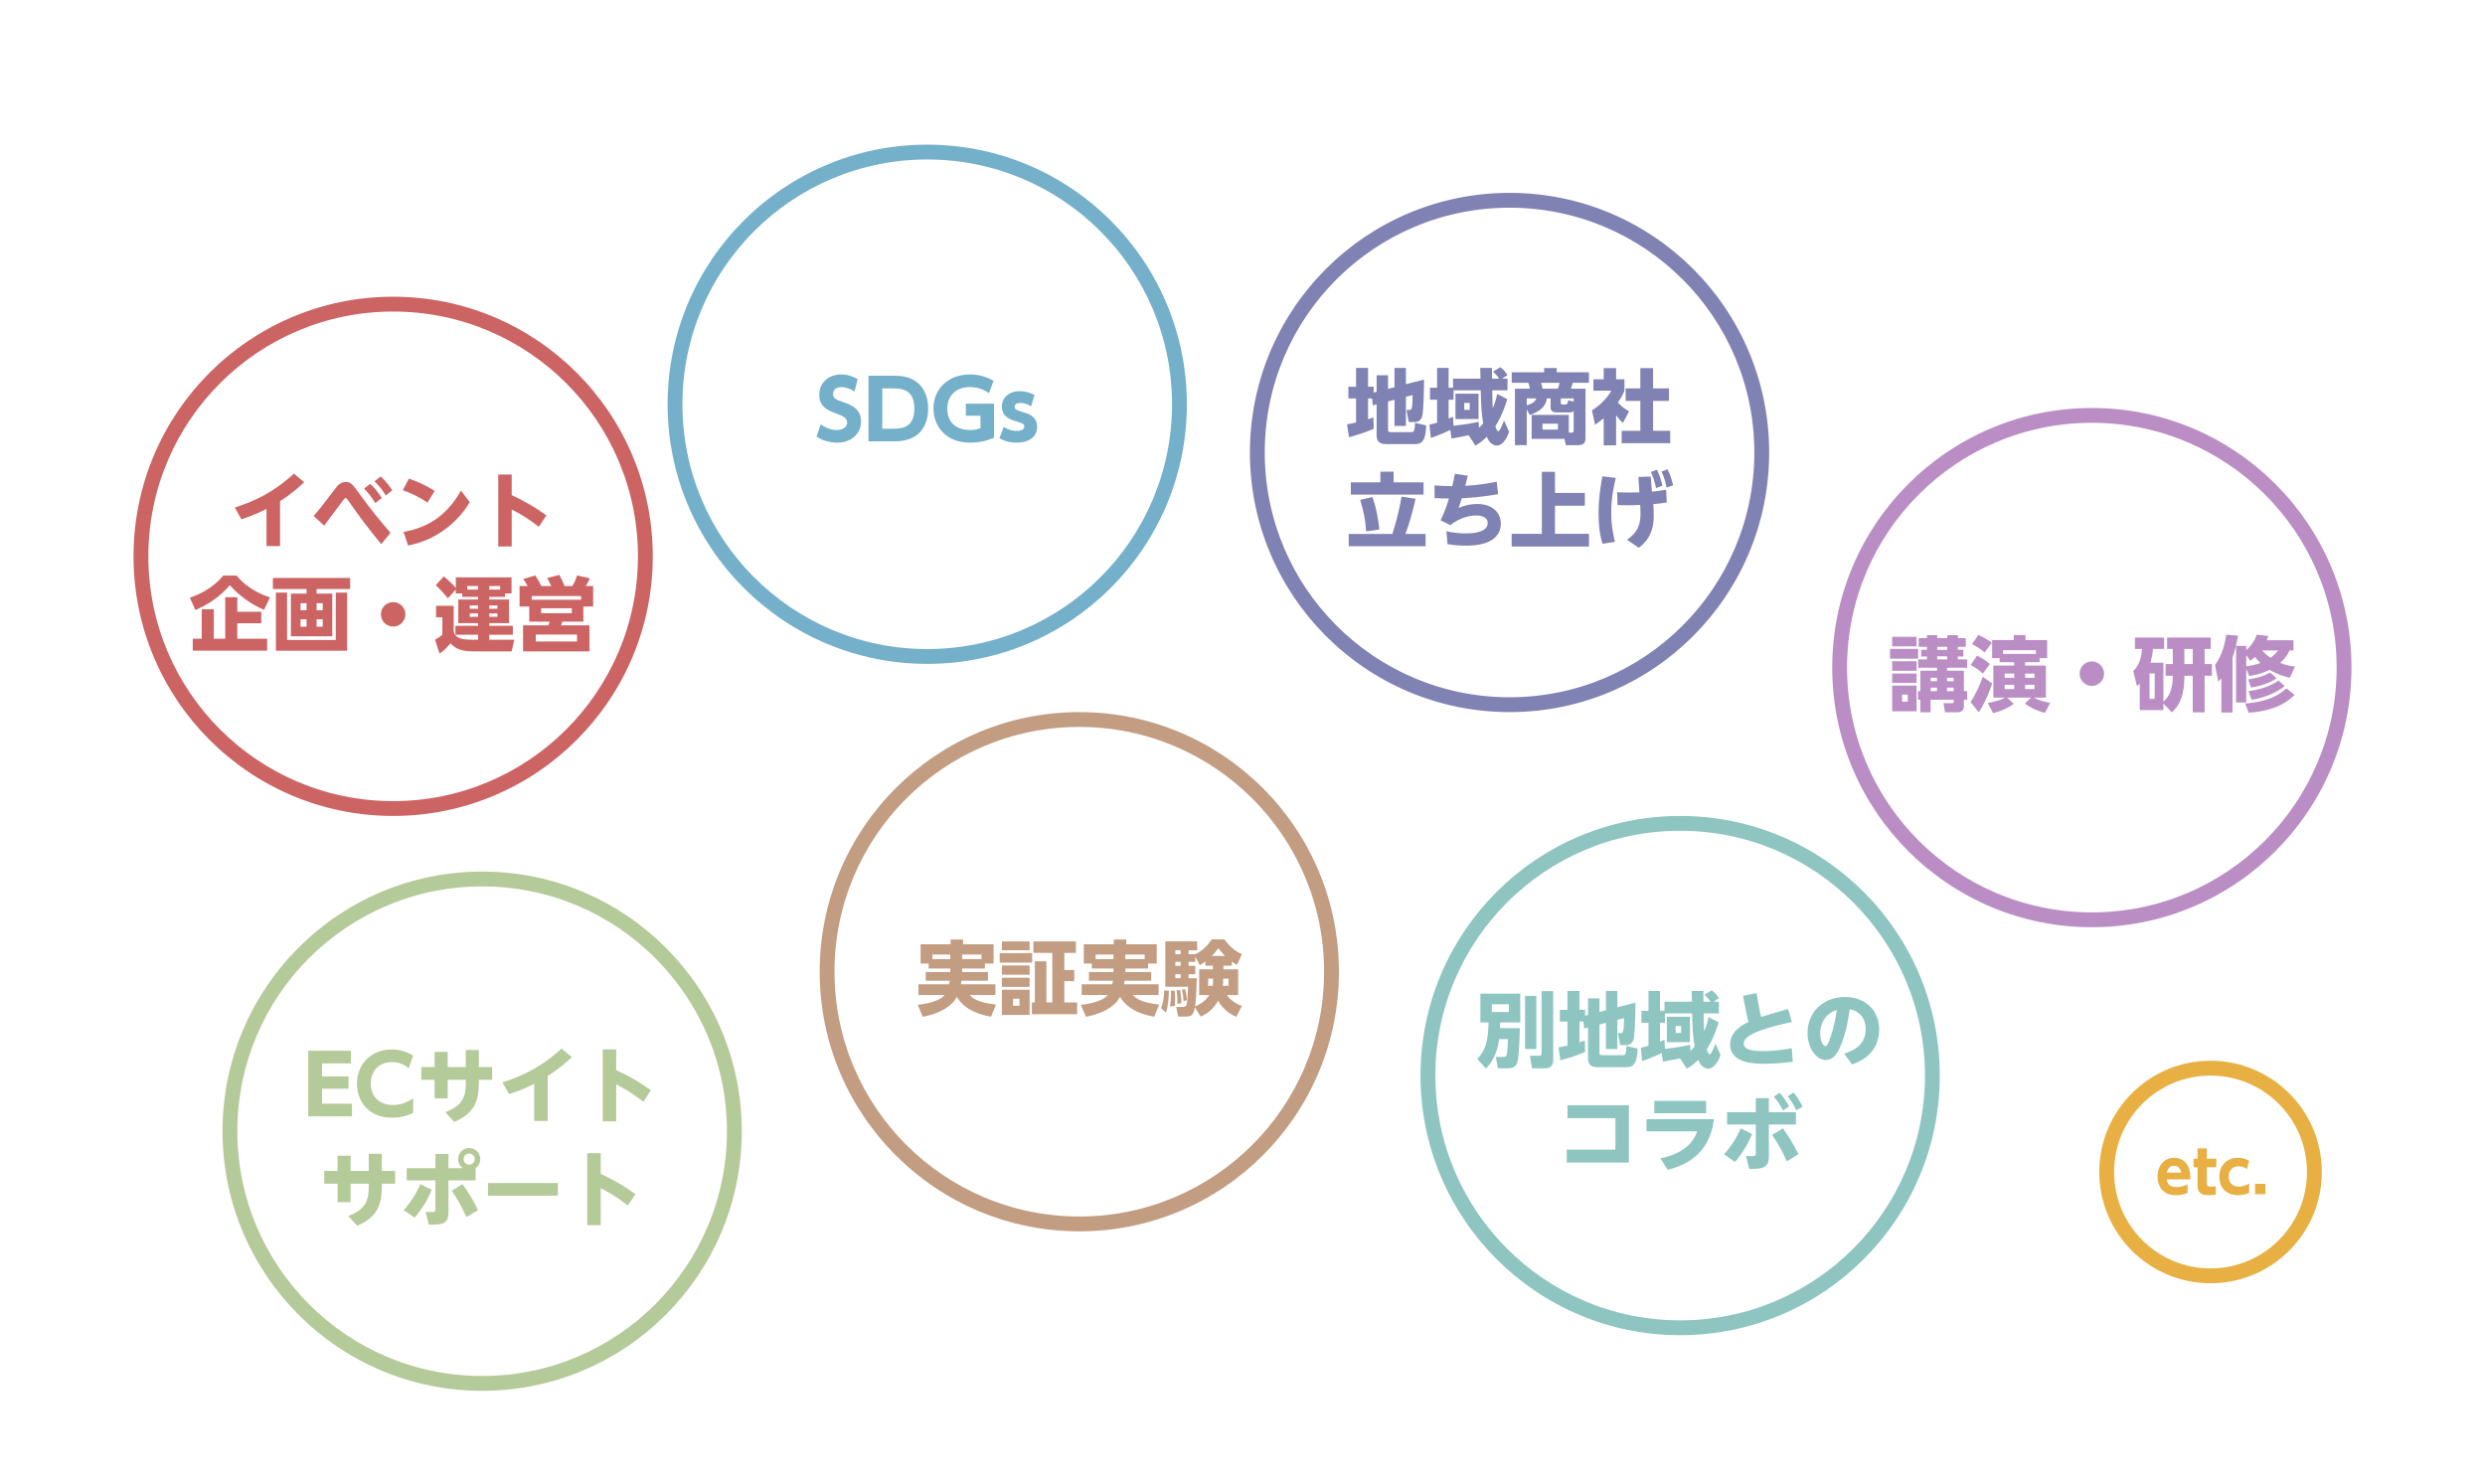<svg width="670" height="400" viewBox="0 0 670 400" fill="none" xmlns="http://www.w3.org/2000/svg">
<rect width="670" height="400" fill="white"/>
<path fill-rule="evenodd" clip-rule="evenodd" d="M106 216C142.451 216 172 186.451 172 150C172 113.549 142.451 84 106 84C69.549 84 40 113.549 40 150C40 186.451 69.549 216 106 216ZM106 220C144.66 220 176 188.66 176 150C176 111.34 144.66 80 106 80C67.34 80 36 111.34 36 150C36 188.66 67.34 220 106 220Z" fill="#CD6464"/>
<path d="M75.508 135.132C78.588 133.152 80.502 131.436 82.02 130.028L79.248 127.696C73.506 132.998 68.204 135.264 63.298 136.848L65.08 140.016C66.532 139.532 68.842 138.762 71.856 137.244V147.232H75.508V135.132ZM105.274 143.646C102.612 140.544 100.5 138.08 96.914 133.13C95.022 130.534 94.604 129.962 93.196 129.962C91.766 129.962 90.996 130.952 90.468 131.656C86.596 136.738 86.156 137.288 84.572 139.114L87.41 141.732C88.488 140.324 90.82 137.178 92.492 134.89C92.822 134.45 92.932 134.296 93.174 134.296C93.438 134.296 93.46 134.362 94.296 135.528C96.606 138.828 99.224 142.458 102.81 146.726L105.274 143.646ZM98.146 131.744C99.378 132.976 100.148 133.966 101.182 135.66L102.942 134.274C101.93 132.734 101.028 131.524 99.818 130.446L98.146 131.744ZM100.962 129.764C102.216 130.974 102.986 131.942 104.02 133.592L105.78 132.184C105.406 131.634 104.152 129.786 102.634 128.466L100.962 129.764ZM117.198 132.36C114.8 130.864 112.776 129.896 110.246 129.06L108.596 132.162C111.17 133.086 113.106 134.054 115.262 135.506L117.198 132.36ZM124.304 132.272C119.926 139.95 114.36 142.392 108.794 143.426L110.026 147.078C113.568 146.396 116.56 145.12 119.508 143.074C123.622 140.214 125.8 136.826 126.658 135.418L124.304 132.272ZM147.316 138.96C144.258 136.716 141.42 135.11 137.966 133.504V127.938H134.336V147.342H137.966V137.376C140.034 138.432 141.992 139.488 145.292 142.04L147.316 138.96ZM72.802 161.064C70.822 160.404 66.862 158.908 63.804 155.19H60.174C57.182 158.886 53.2 160.448 51.198 161.152L52.672 164.474C55.84 163.154 59.294 160.976 61.956 157.764C64.442 160.58 67.61 162.912 71.196 164.43L72.802 161.064ZM63.98 164.936V161.02H60.724V172.218H57.644V164.276H54.388V172.218H51.968V175.43H72.032V172.218H63.98V168.06H70.448V164.936H63.98ZM94.406 155.828H73.572V158.82H82.658V160.052H78.434V171.558H89.588V160.052H85.364V158.82H94.406V155.828ZM82.658 164.54H81.03V162.648H82.658V164.54ZM87.014 164.54H85.364V162.648H87.014V164.54ZM82.658 168.984H81.03V166.982H82.658V168.984ZM87.014 168.984H85.364V166.982H87.014V168.984ZM74.386 159.788V175.452H93.592V159.788H90.534V172.548H77.4V159.788H74.386ZM106 162.34C104.218 162.34 102.7 163.77 102.7 165.64C102.7 167.466 104.174 168.94 106 168.94C107.848 168.94 109.3 167.444 109.3 165.64C109.3 163.792 107.804 162.34 106 162.34ZM137.922 160.008V155.674H122.896V158.534C122.126 157.588 120.762 156.29 119.662 155.41L117.484 157.786C118.496 158.644 120.146 160.536 120.74 161.328L122.896 158.974V160.008H124.634V160.932H128.902V161.636H123.556V168.016H128.902V168.742H122.786V171.14H128.902V172.482H127.076C122.742 172.482 122.478 170.964 122.324 170.084V163.33H117.572V166.454H119.266V171.14C118.98 171.382 118.1 172.064 117.286 172.482L118.518 176.244C119.75 175.386 120.806 174.286 121.466 173.45C122.126 174.176 123.468 175.628 127.23 175.628H137.944L138.67 172.482H131.916V171.14H138.274V168.742H131.916V168.016H137.24V161.636H131.916V160.932H136.162V160.008H137.922ZM128.902 163.242V164.144H126.658V163.242H128.902ZM128.902 165.398V166.3H126.658V165.398H128.902ZM134.116 163.242V164.144H131.916V163.242H134.116ZM134.116 165.398V166.3H131.916V165.398H134.116ZM134.842 158.952H131.916V158.006H134.842V158.952ZM128.902 158.006V158.952H125.976V158.006H128.902ZM145.974 158.006C145.38 156.862 145.05 156.29 144.324 155.168L141.068 156.114C141.398 156.576 141.618 156.862 142.278 158.006H140.078V163.528H142.696V167.598H148.218C148.108 167.95 148.042 168.126 147.822 168.61H141.024V175.628H158.932V168.61H151.276C151.364 168.368 151.408 168.214 151.628 167.598H157.282V163.528H159.922V158.006H157.92C158.338 157.412 158.822 156.488 159.042 155.938L155.61 155.146C155.5 155.498 155.016 156.906 154.312 158.006H152.2C151.716 156.73 151.32 155.982 150.814 155.014L147.536 155.85C147.91 156.576 148.46 157.654 148.636 158.006H145.974ZM143.356 160.712H156.666V161.702H143.356V160.712ZM154.158 165.332H145.908V163.99H154.158V165.332ZM155.566 172.966H144.456V171.096H155.566V172.966Z" fill="#CD6464"/>
<path fill-rule="evenodd" clip-rule="evenodd" d="M250 175C286.451 175 316 145.451 316 109C316 72.549 286.451 43 250 43C213.549 43 184 72.549 184 109C184 145.451 213.549 175 250 175ZM250 179C288.66 179 320 147.66 320 109C320 70.34 288.66 39 250 39C211.34 39 180 70.34 180 109C180 147.66 211.34 179 250 179Z" fill="#75B0CA"/>
<path d="M231.243 102.214C230.011 101.532 228.625 100.96 226.777 100.96C223.257 100.96 220.881 103.358 220.881 106.416C220.881 109.496 222.971 110.64 225.479 111.498C227.569 112.224 228.405 112.818 228.405 113.962C228.405 115.26 227.063 115.942 225.545 115.942C224.203 115.942 222.729 115.458 221.255 114.402L220.155 117.724C221.871 118.802 223.675 119.352 225.677 119.352C229.659 119.352 232.145 116.844 232.145 113.698C232.145 110.354 229.923 109.254 226.843 108.242C225.391 107.758 224.599 107.384 224.599 106.218C224.599 105.184 225.457 104.37 226.887 104.37C227.965 104.37 229.153 104.766 230.385 105.558L231.243 102.214ZM234.164 119H241.292C247.76 119 250.246 114.908 250.246 110.156C250.246 105.492 247.782 101.312 241.402 101.312H234.164V119ZM237.882 104.722H240.39C242.854 104.722 246.528 104.744 246.528 110.156C246.528 115.59 242.876 115.59 240.28 115.59H237.882V104.722ZM267.895 102.676C265.849 101.532 263.825 100.96 261.493 100.96C255.861 100.96 251.681 104.656 251.681 110.134C251.681 114.864 254.937 119.352 261.559 119.352C264.023 119.352 266.157 118.824 268.005 118.032V108.836H260.415V112.092H264.353V115.436C263.781 115.656 263.011 115.942 261.559 115.942C256.587 115.942 255.399 112.554 255.399 110.2C255.399 107.164 257.291 104.37 261.515 104.37C264.331 104.37 266.091 105.624 266.641 106.02L267.895 102.676ZM278.921 106.46C277.645 105.844 276.369 105.47 274.961 105.47C271.947 105.47 270.121 107.274 270.121 109.606C270.121 111.916 271.661 112.884 273.399 113.412C275.731 114.138 276.171 114.27 276.171 115.04C276.171 115.59 275.665 116.184 274.191 116.184C272.673 116.184 271.551 115.678 270.627 115.084L269.461 118.142C271.111 119.132 272.805 119.352 274.059 119.352C277.051 119.352 279.625 118.076 279.625 115.084C279.625 112.664 277.975 111.806 276.435 111.322C273.971 110.53 273.575 110.42 273.575 109.694C273.575 108.99 274.169 108.638 275.093 108.638C276.523 108.638 277.623 109.342 277.997 109.562L278.921 106.46Z" fill="#75B0CA"/>
<path fill-rule="evenodd" clip-rule="evenodd" d="M130 371C166.451 371 196 341.451 196 305C196 268.549 166.451 239 130 239C93.549 239 64 268.549 64 305C64 341.451 93.549 371 130 371ZM130 375C168.66 375 200 343.66 200 305C200 266.34 168.66 235 130 235C91.34 235 60 266.34 60 305C60 343.66 91.34 375 130 375Z" fill="#B4CA99"/>
<path d="M86.826 290.22V286.722H94.614V283.312H83.108V301H94.9V297.59H86.826V293.542H93.954V290.22H86.826ZM111.381 296.138C110.523 296.71 108.697 297.942 105.947 297.942C101.855 297.942 99.963 295.236 99.963 292.156C99.963 288.988 101.987 286.37 105.705 286.37C108.279 286.37 109.665 287.602 110.171 288.042L111.381 284.654C109.687 283.554 107.707 282.96 105.683 282.96C100.425 282.96 96.245 286.546 96.245 292.178C96.245 296.93 99.325 301.352 105.705 301.352C107.729 301.352 109.555 300.956 111.381 300.076V296.138ZM125.588 287.712H120.704V283.62H117.184V287.712H113.598V291.144H117.184V296.16H120.704V291.144H125.588V292.112C125.588 295.61 124.752 298.118 120.066 299.856L122.464 302.496C128.492 300.054 129.108 295.786 129.108 292.024V291.144H132.694V287.712H129.108V283.092H125.588V287.712ZM147.676 290.132C150.756 288.152 152.67 286.436 154.188 285.028L151.416 282.696C145.674 287.998 140.372 290.264 135.466 291.848L137.248 295.016C138.7 294.532 141.01 293.762 144.024 292.244V302.232H147.676V290.132ZM175.484 293.96C172.426 291.716 169.588 290.11 166.134 288.504V282.938H162.504V302.342H166.134V292.376C168.202 293.432 170.16 294.488 173.46 297.04L175.484 293.96ZM99.42 315.712H94.536V311.62H91.016V315.712H87.43V319.144H91.016V324.16H94.536V319.144H99.42V320.112C99.42 323.61 98.584 326.118 93.898 327.856L96.296 330.496C102.324 328.054 102.94 323.786 102.94 320.024V319.144H106.526V315.712H102.94V311.092H99.42V315.712ZM128.218 314.964C129.032 314.37 129.494 313.534 129.494 312.522C129.494 310.872 128.152 309.53 126.502 309.53C124.852 309.53 123.51 310.872 123.51 312.522C123.51 312.94 123.598 314.084 124.764 314.964H120.914V311.136H117.394V314.964H109.65V318.264H117.394V325.964C117.394 326.778 117.086 326.8 116.338 326.8C115.898 326.8 115.106 326.756 114.776 326.756L115.612 330.21C118.692 330.232 120.914 330.232 120.914 326.976V318.264H128.218V314.964ZM126.502 311.026C127.316 311.026 127.998 311.686 127.998 312.522C127.998 313.336 127.338 314.018 126.502 314.018C125.666 314.018 125.006 313.358 125.006 312.522C125.006 311.664 125.688 311.026 126.502 311.026ZM128.878 326.272C127.624 323.676 126.59 321.938 124.698 319.254L121.794 321.058C123.444 323.478 124.368 325.128 125.776 328.164L128.878 326.272ZM111.784 328.318C113.984 325.744 115.348 323.346 116.404 320.794L113.302 319.276C112.246 321.806 110.882 323.962 108.836 326.272L111.784 328.318ZM131.584 318.968V322.378H150.416V318.968H131.584ZM171.316 321.96C168.258 319.716 165.42 318.11 161.966 316.504V310.938H158.336V330.342H161.966V320.376C164.034 321.432 165.992 322.488 169.292 325.04L171.316 321.96Z" fill="#B4CA99"/>
<path fill-rule="evenodd" clip-rule="evenodd" d="M564 246C600.451 246 630 216.451 630 180C630 143.549 600.451 114 564 114C527.549 114 498 143.549 498 180C498 216.451 527.549 246 564 246ZM564 250C602.66 250 634 218.66 634 180C634 141.34 602.66 110 564 110C525.34 110 494 141.34 494 180C494 218.66 525.34 250 564 250Z" fill="#BA8EC5"/>
<path d="M520.528 192.046V188.68H526.732V189.252C526.732 189.582 526.446 189.604 526.204 189.604H523.982L524.422 192.046H527.81C529.504 192.046 529.504 190.748 529.504 190.264V188.68H530.384V186.348H529.504V180.848H524.95V180.034H530.384V177.79H527.876V176.998H529.35V175.194H527.876V174.402H530.01V172.048H527.876V171.256H524.994V172.048H522.31V171.256H519.538V172.048H517.316V174.402H519.538V175.194H517.976V176.998H519.538V177.79H517.162V180.034H522.244V180.848H517.756V186.348H517.118V188.68H517.756V192.046H520.528ZM522.244 183.664H520.528V182.74H522.244V183.664ZM526.732 183.664H524.95V182.74H526.732V183.664ZM522.244 186.348H520.528V185.402H522.244V186.348ZM526.732 186.348H524.95V185.402H526.732V186.348ZM524.994 175.216H522.31V174.402H524.994V175.216ZM524.994 177.79H522.31V176.954H524.994V177.79ZM510.166 178.296V180.87H516.744V178.296H510.166ZM510.166 181.596V184.126H516.744V181.596H510.166ZM510.166 184.852V191.782H516.744V184.852H510.166ZM514.368 189.186H512.828V187.272H514.368V189.186ZM510.166 171.696V174.27H516.744V171.696H510.166ZM509.594 174.952V177.592H517.162V174.952H509.594ZM537.38 192.288C539.382 191.782 541.538 190.88 542.946 189.736L541.164 188.108H547.61L545.938 189.692C547.808 191.056 549.832 191.848 551.35 192.222L552.758 189.516C550.492 189.12 549.172 188.526 548.402 188.108H551.614V179.462H546.004V178.538H549.92V177.46H551.944V172.576H546.114V171.234H542.946V172.576H537.116V177.46H539.14V178.538H543.056V179.462H537.446V188.108H540.592C539.58 188.68 538.678 188.988 535.95 189.56L537.38 192.288ZM540.504 181.618H543.056V182.762H540.504V181.618ZM540.504 184.632H543.056V185.798H540.504V184.632ZM546.004 181.618H548.534V182.762H546.004V181.618ZM546.004 184.632H548.534V185.798H546.004V184.632ZM540.064 176.316V175.304H548.908V176.316H540.064ZM531.682 173.676C532.54 174.094 534.058 174.996 535.07 175.92L537.05 173.302C535.488 172.18 534.41 171.63 533.398 171.19L531.682 173.676ZM531.308 179.286C532.826 180.144 533.464 180.584 534.608 181.618L536.5 179.044C535.334 178.032 534.322 177.372 533.046 176.778L531.308 179.286ZM534.586 182.454C533.816 184.676 532.672 187.25 531.286 189.274L533.508 192.046C534.916 190.066 536.588 186.084 537.138 184.28L534.586 182.454ZM564 178.34C562.218 178.34 560.7 179.77 560.7 181.64C560.7 183.466 562.174 184.94 564 184.94C565.848 184.94 567.3 183.444 567.3 181.64C567.3 179.792 565.804 178.34 564 178.34ZM585.824 182.212C585.824 186.458 584.482 188.13 583.294 189.186V178.692H579.796C580.148 177.416 580.324 176.58 580.5 174.974H583.492V171.894H575.616V174.974H577.53C577.266 178.78 575.88 180.21 575.154 180.958L576.166 185.028C576.65 184.588 576.782 184.434 576.914 184.28V191.452H583.294V189.692L585.56 192.068C588.904 189.252 588.948 184.258 588.948 182.212H591.192V192.068H594.404V182.212H596.384V179.044H594.404V174.974H596.054V171.894H584.284V174.974H585.824V179.044H583.888V182.212H585.824ZM588.948 174.974H591.192V179.044H588.948V174.974ZM580.94 188.438H579.554V181.574H580.94V188.438ZM618.78 179.704C617.812 179.616 616.602 179.484 614.776 178.736C616.14 177.548 616.888 176.338 617.284 175.37H618.362V172.62H611.168C611.344 172.158 611.432 171.916 611.564 171.476L608.462 171.124C607.582 173.72 605.976 174.974 605.624 175.26V174.138H602.874V189.406H605.624V180.32L606.438 182.278C607.648 182.08 609.584 181.75 611.894 180.606C614.358 182.036 616.338 182.498 617.394 182.74L618.78 179.704ZM606.724 178.164C607.208 177.812 607.56 177.548 608.022 177.13C608.33 177.548 608.748 178.098 609.452 178.758C607.824 179.374 606.702 179.506 605.624 179.638V176.668L606.724 178.164ZM614.204 175.37C613.896 175.854 613.28 176.558 612.18 177.35C610.794 176.404 610.156 175.656 609.914 175.37H614.204ZM598.914 192.112H601.928V177.328C602.808 174.754 603.248 172.356 603.446 171.388L600.212 171.124C599.904 173.5 599.134 176.712 597.198 179.286L598.1 183.796C598.54 183.334 598.694 183.158 598.914 182.894V192.112ZM612.092 181.31C610.134 182.476 607.78 182.938 606.152 183.18L606.944 185.402C609.496 184.94 612.158 184.104 613.808 182.894L612.092 181.31ZM616.47 185.6C614.644 187.184 611.828 189.208 605.338 189.67L606.284 192.178C614.05 191.628 617.262 188.746 618.67 187.36L616.47 185.6ZM614.336 183.466C612.246 185.028 609.144 185.974 606.24 186.348L607.076 188.68C611.344 188.042 614.512 186.238 615.986 184.984L614.336 183.466Z" fill="#BA8EC5"/>
<path fill-rule="evenodd" clip-rule="evenodd" d="M453 356C489.451 356 519 326.451 519 290C519 253.549 489.451 224 453 224C416.549 224 387 253.549 387 290C387 326.451 416.549 356 453 356ZM453 360C491.66 360 523 328.66 523 290C523 251.34 491.66 220 453 220C414.34 220 383 251.34 383 290C383 328.66 414.34 360 453 360Z" fill="#8EC5C1"/>
<path d="M406.58 280.17C406.558 281.05 406.448 283.954 406.184 284.57C406.03 284.922 405.832 284.966 405.172 284.966H403.302L403.852 288.046H406.514C408.538 288.046 408.89 287.012 409.088 286.462C409.572 285.054 409.726 279.29 409.77 277.2H404.424C404.446 276.694 404.446 276.452 404.468 275.66H409.88V267.916H399.144V275.66H401.344C401.19 280.874 400.552 283.14 398.308 285.516L400.64 288.112C401.85 286.792 403.654 284.592 404.182 280.17H406.58ZM406.8 270.776V272.866H402.224V270.776H406.8ZM411.178 282.832H414.214V268.51H411.178V282.832ZM415.644 283.8C415.644 284.504 415.6 284.658 414.984 284.658H412.498L413.07 288.046H416.7C417.052 288.046 418.768 287.958 418.768 285.956V267.234H415.644V283.8ZM427.128 277.31L428.162 277.024V285.34C428.162 286.176 428.272 287.738 430.648 287.738H438.656C441.098 287.738 441.406 285.428 441.538 282.7L438.524 282.018C438.436 284.504 438.128 284.504 437.424 284.504H431.836C431.352 284.504 431.242 284.24 431.242 283.998V276.232L432.98 275.792V282.854H436.06V274.978L437.864 274.516C437.842 278.542 437.6 278.542 436.918 278.542H436.214L436.83 281.798H438.436C440.262 281.798 440.504 280.148 440.57 279.598C440.79 278.08 440.966 272.822 440.944 270.336L436.06 271.59V267.19H432.98V272.404L431.242 272.844V269.17H428.162V273.636L427.37 273.856V272.272H425.852V267.19H422.618V272.272H420.55V275.44H422.618V281.93C421.188 282.238 420.792 282.304 420.198 282.392L420.704 285.89C422.508 285.406 425.302 284.548 427.37 283.624L427.304 280.544C426.6 280.786 426.314 280.896 425.852 281.028V275.44H426.93L427.128 277.31ZM449.414 274.142V280.984H455.64V274.142H449.414ZM455.684 281.71C454.144 282.062 452.274 282.436 448.886 282.788L448.776 280.346C448.16 280.632 447.896 280.742 447.566 280.852V275.77H448.908V273.24H456.234C456.344 277.222 456.366 278.982 456.894 282.172C456.652 282.458 456.322 282.832 455.75 283.36L455.684 281.71ZM453.264 276.628V278.498H451.79V276.628H453.264ZM448.358 286.242C449.678 286.022 452.802 285.406 452.978 285.362L454.804 288.156C455.684 287.606 456.74 286.924 457.862 285.78C458.368 286.902 459.16 288.134 460.634 288.134C462.394 288.134 463.604 285.362 463.89 284.438L462.504 281.358C462.24 282.084 461.426 284.284 460.964 284.284C460.612 284.284 460.304 283.338 460.172 282.92C462.064 279.972 463.054 276.716 463.384 275.638L460.656 274.208C460.48 275.154 460.238 276.298 459.468 278.08C459.38 276.276 459.38 276.232 459.336 273.24H463.45V270.094H461.976L463.45 269.148C462.724 268.048 462.504 267.784 461.514 266.992L459.534 268.202C460.172 268.752 460.7 269.346 461.184 270.094H459.292C459.292 269.72 459.248 267.278 459.248 267.19H456.102C456.102 267.41 456.168 269.698 456.168 270.094H448.776V272.536H447.566V267.19H444.464V272.536H442.55V275.77H444.464V281.952C443.276 282.304 442.88 282.392 442.396 282.502L442.77 286.088C444.948 285.384 447.588 284.152 448.028 283.932L448.358 286.242ZM482.084 272.074C480.61 272.47 477.904 273.196 474.846 274.208C474.626 273.372 474.56 273.108 474.472 272.602L473.592 267.784L469.94 268.488L470.908 273.394C471.084 274.296 471.216 274.736 471.436 275.55C469.83 276.298 466.464 278.08 466.464 281.6C466.464 286.814 473.262 286.814 475.792 286.814C478.322 286.814 480.852 286.594 483.36 286.286L483.096 282.634C481.71 282.876 478.63 283.404 475.242 283.404C470.754 283.404 470.138 282.326 470.138 281.358C470.138 278.476 478.388 276.606 483.14 275.55L482.084 272.074ZM499.332 286.99C500.63 286.55 506.658 284.526 506.658 277.596C506.658 272.316 502.852 268.818 497.418 268.818C491.522 268.818 487.342 272.954 487.342 278.52C487.342 282.722 489.806 285.802 492.292 285.802C494.228 285.802 495.328 284.152 496.208 282.128C497.814 278.388 498.386 274.428 498.716 272.118C502.852 272.954 503.028 276.496 503.028 277.552C503.028 281.798 499.64 283.338 497.22 284.086L499.332 286.99ZM495.218 272.316C495.042 273.57 494.624 276.54 493.502 279.774C493.238 280.522 492.688 282.062 492.16 282.062C491.5 282.062 490.752 280.632 490.752 278.63C490.752 275.88 492.182 273.284 495.218 272.316ZM422.42 313.45H439.184V298.006H422.618V301.482H435.532V309.974H422.42V313.45ZM446.026 296.818V300.162H459.996V296.818H446.026ZM443.936 301.746V305.046H457.598C457.004 306.652 455.42 310.722 447.676 312.328L449.634 315.408C453.88 314.33 460.942 311.624 462.108 301.746H443.936ZM476.914 299.876V296.092H473.394V299.876H465.65V303.198H473.394V310.92C473.394 311.712 473.086 311.734 472.338 311.734C471.898 311.734 471.106 311.712 470.776 311.712L471.612 315.166C474.692 315.166 476.914 315.166 476.914 311.932V303.198H484.218V299.876H476.914ZM484.878 311.206C483.624 308.632 482.59 306.894 480.698 304.21L477.794 306.014C479.664 308.72 480.676 310.722 481.776 313.12L484.878 311.206ZM478.256 295.696C479.356 296.972 479.906 297.83 480.72 299.414L482.37 298.292C481.644 296.994 480.94 295.85 479.796 294.64L478.256 295.696ZM467.784 313.274C469.984 310.7 471.348 308.28 472.404 305.75L469.302 304.232C468.246 306.762 466.86 308.984 464.836 311.228L467.784 313.274ZM481.996 295.586C483.03 296.928 483.492 297.654 484.306 299.37L486.022 298.38C485.142 296.708 484.57 295.74 483.58 294.574L481.996 295.586Z" fill="#8EC5C1"/>
<path fill-rule="evenodd" clip-rule="evenodd" d="M291 328C327.451 328 357 298.451 357 262C357 225.549 327.451 196 291 196C254.549 196 225 225.549 225 262C225 298.451 254.549 328 291 328ZM291 332C329.66 332 361 300.66 361 262C361 223.34 329.66 192 291 192C252.34 192 221 223.34 221 262C221 300.66 252.34 332 291 332Z" fill="#C29D82"/>
<path d="M256.218 262.078H249.596V264.432H256.064C255.976 264.982 255.932 265.136 255.888 265.4H247.638V268.26H254.7C253.094 270.24 248.76 270.768 247.44 270.944L248.782 274.156C251.84 273.562 254.81 272.484 256.944 270.284C257.384 269.822 257.78 269.118 257.978 268.766C260.266 272.726 265.062 273.738 267.196 274.134L268.538 270.856C263.302 270.284 262.092 268.986 261.454 268.26H268.384V265.4H259.056C259.188 264.784 259.21 264.608 259.232 264.432H266.382V262.078H259.408V261.132H265.546V259.79H267.878V254.598H259.672V253.322H256.306V254.598H248.21V259.79H250.388V261.132H256.218V262.078ZM256.218 258.602H251.4V257.37H256.218V258.602ZM259.408 257.37H264.622V258.602H259.408V257.37ZM274.874 271.186H273.136V269.294H274.874V271.186ZM270.122 253.828V256.204H277.602V253.828H270.122ZM279.01 259.196V270.284H278.218V273.452H290.406V270.284H286.974V264.542H289.636V261.528H286.974V256.93H290.076V253.828H278.614V256.93H283.718V270.284H282.134V259.196H279.01ZM270.122 260.318V262.826H277.602V260.318H270.122ZM270.122 263.618V266.082H277.602V263.618H270.122ZM270.122 266.852V273.65H277.602V266.852H270.122ZM269.528 256.974V259.548H278.284V256.974H269.528ZM300.218 262.078H293.596V264.432H300.064C299.976 264.982 299.932 265.136 299.888 265.4H291.638V268.26H298.7C297.094 270.24 292.76 270.768 291.44 270.944L292.782 274.156C295.84 273.562 298.81 272.484 300.944 270.284C301.384 269.822 301.78 269.118 301.978 268.766C304.266 272.726 309.062 273.738 311.196 274.134L312.538 270.856C307.302 270.284 306.092 268.986 305.454 268.26H312.384V265.4H303.056C303.188 264.784 303.21 264.608 303.232 264.432H310.382V262.078H303.408V261.132H309.546V259.79H311.878V254.598H303.672V253.322H300.306V254.598H292.21V259.79H294.388V261.132H300.218V262.078ZM300.218 258.602H295.4V257.37H300.218V258.602ZM303.408 257.37H308.622V258.602H303.408V257.37ZM332.096 259.262C332.778 259.746 333.108 259.944 333.504 260.186L334.846 257.26C333.13 256.534 331.348 255.06 330.116 253.278H326.706C325.1 255.786 323.12 256.864 322.284 257.282H320.458V256.226H322.768V253.806H314.188V266.06H320.326C320.304 266.984 320.15 270.262 319.974 270.79C319.732 271.494 319.16 271.494 318.83 271.494H317.114L317.664 274.09H319.754C321.184 274.09 321.8 273.738 322.152 271.56L323.714 274.09C324.748 273.65 326.86 272.66 328.444 269.778C329.874 272.594 332.448 273.782 333.328 274.178L334.846 271.23C333.988 270.922 332.162 270.218 330.776 268.282H333.834V261.352H329.852V260.362H332.096V259.262ZM324.99 260.362H327.014V261.352H323.318V268.282H326.046C324.814 270.328 322.79 271.098 322.196 271.34C322.526 269.096 322.57 267.622 322.68 263.75H320.458V262.672H322.284V260.406H320.458V259.328H322.284V257.942L323.472 260.252C324.066 259.9 324.418 259.68 324.99 259.24V260.362ZM318.324 259.328V260.406H316.894V259.328H318.324ZM318.324 256.226V257.282H316.894V256.226H318.324ZM318.324 262.672V263.75H316.894V262.672H318.324ZM326.706 257.744C327.718 256.732 328.026 256.27 328.488 255.632C328.95 256.248 329.412 256.864 330.292 257.744H326.706ZM329.698 265.796C329.786 265.114 329.786 264.696 329.786 263.86H331.216V265.796H329.698ZM325.738 265.796V263.86H327.08C327.08 264.872 327.08 265.136 326.97 265.796H325.738ZM313.88 267.028C313.88 267.644 313.858 269.756 313.044 271.846L314.364 272.99C315.024 270.966 315.134 268.612 315.156 267.116L313.88 267.028ZM315.684 267.116C315.684 267.358 315.728 267.732 315.728 267.908C315.728 268.876 315.618 270.394 315.464 271.362L316.784 271.186C316.784 270.834 316.828 269.822 316.828 269.184C316.828 268.656 316.762 267.468 316.74 267.116H315.684ZM317.224 267.028C317.378 267.886 317.51 269.69 317.444 270.68L318.522 270.46C318.522 269.162 318.28 267.556 318.17 266.896L317.224 267.028ZM318.698 266.808C318.962 268.106 319.028 268.59 319.094 269.91L320.04 269.69C319.93 268.348 319.666 267.27 319.512 266.698L318.698 266.808Z" fill="#C29D82"/>
<path fill-rule="evenodd" clip-rule="evenodd" d="M407 188C443.451 188 473 158.451 473 122C473 85.549 443.451 56 407 56C370.549 56 341 85.549 341 122C341 158.451 370.549 188 407 188ZM407 192C445.66 192 477 160.66 477 122C477 83.34 445.66 52 407 52C368.34 52 337 83.34 337 122C337 160.66 368.34 192 407 192Z" fill="#8082B4"/>
<path d="M370.128 109.31L371.162 109.024V117.34C371.162 118.176 371.272 119.738 373.648 119.738H381.656C384.098 119.738 384.406 117.428 384.538 114.7L381.524 114.018C381.436 116.504 381.128 116.504 380.424 116.504H374.836C374.352 116.504 374.242 116.24 374.242 115.998V108.232L375.98 107.792V114.854H379.06V106.978L380.864 106.516C380.842 110.542 380.6 110.542 379.918 110.542H379.214L379.83 113.798H381.436C383.262 113.798 383.504 112.148 383.57 111.598C383.79 110.08 383.966 104.822 383.944 102.336L379.06 103.59V99.19H375.98V104.404L374.242 104.844V101.17H371.162V105.636L370.37 105.856V104.272H368.852V99.19H365.618V104.272H363.55V107.44H365.618V113.93C364.188 114.238 363.792 114.304 363.198 114.392L363.704 117.89C365.508 117.406 368.302 116.548 370.37 115.624L370.304 112.544C369.6 112.786 369.314 112.896 368.852 113.028V107.44H369.93L370.128 109.31ZM392.414 106.142V112.984H398.64V106.142H392.414ZM398.684 113.71C397.144 114.062 395.274 114.436 391.886 114.788L391.776 112.346C391.16 112.632 390.896 112.742 390.566 112.852V107.77H391.908V105.24H399.234C399.344 109.222 399.366 110.982 399.894 114.172C399.652 114.458 399.322 114.832 398.75 115.36L398.684 113.71ZM396.264 108.628V110.498H394.79V108.628H396.264ZM391.358 118.242C392.678 118.022 395.802 117.406 395.978 117.362L397.804 120.156C398.684 119.606 399.74 118.924 400.862 117.78C401.368 118.902 402.16 120.134 403.634 120.134C405.394 120.134 406.604 117.362 406.89 116.438L405.504 113.358C405.24 114.084 404.426 116.284 403.964 116.284C403.612 116.284 403.304 115.338 403.172 114.92C405.064 111.972 406.054 108.716 406.384 107.638L403.656 106.208C403.48 107.154 403.238 108.298 402.468 110.08C402.38 108.276 402.38 108.232 402.336 105.24H406.45V102.094H404.976L406.45 101.148C405.724 100.048 405.504 99.784 404.514 98.992L402.534 100.202C403.172 100.752 403.7 101.346 404.184 102.094H402.292C402.292 101.72 402.248 99.278 402.248 99.19H399.102C399.102 99.41 399.168 101.698 399.168 102.094H391.776V104.536H390.566V99.19H387.464V104.536H385.55V107.77H387.464V113.952C386.276 114.304 385.88 114.392 385.396 114.502L385.77 118.088C387.948 117.384 390.588 116.152 391.028 115.932L391.358 118.242ZM421.806 118.33L422.18 120.024H425.59C427.482 120.024 427.482 118.638 427.482 118.088V104.8H423.522C423.654 104.492 423.852 103.942 424.05 103.216H428.406V100.378H419.716V99.234H416.328V100.378H407.594V103.216H412.06C412.302 103.766 412.434 104.536 412.456 104.8H408.452V120.024H411.642V110.388L412.456 111.906C415.228 110.85 416.702 109.772 417.076 107.418H418.066V109.838C418.066 111.202 419.342 111.202 419.738 111.202H422.928C423.764 111.202 424.006 111.114 424.292 110.806V116.02C424.292 116.416 424.204 116.658 423.698 116.658H422.972V111.862H412.962V118.33H421.806ZM422.796 107.924C422.686 109.068 422.378 109.068 421.806 109.068H421.3C421.124 109.068 420.816 109.068 420.816 108.628V107.418H424.292V108.276L422.796 107.924ZM415.91 104.8C415.844 104.448 415.778 104.14 415.492 103.216H420.486C420.376 103.81 420.244 104.272 420.046 104.8H415.91ZM411.642 107.418H414.238C413.842 108.562 412.544 109.046 411.642 109.266V107.418ZM420.046 115.822H415.866V114.238H420.046V115.822ZM435.732 111.928C436.524 113.05 437.118 113.6 437.58 114.04L439.23 110.894C438.438 110.454 437.426 109.86 436.216 108.54C437.294 106.978 437.646 106.164 437.976 105.35V102.27H435.732V99.256H432.388V102.27H429.616V105.35H434.434C433.708 106.78 431.684 109.156 429.22 110.63L430.056 114.524C430.694 114.084 431.486 113.534 432.388 112.764V120.09H435.732V111.928ZM442.266 104.712H438.306V108.1H442.266V116.152H437.228V119.496H450.318V116.152H445.698V108.1H449.988V104.712H445.698V99.256H442.266V104.712ZM372.174 127.168V130.05H364.21V133.35H383.812V130.05H375.738V127.168H372.174ZM371.888 142.766C371.69 140.478 371.118 136.936 370.018 134.01L366.718 134.78C367.708 137.904 368.17 140.39 368.324 143.272L371.888 142.766ZM363.638 143.976V147.276H384.362V143.976H378.928C380.006 141.094 381.04 137.442 381.656 134.472L377.872 133.922C377.432 136.65 376.64 140.148 375.408 143.976H363.638ZM390.28 146.726C392.744 147.122 394.438 147.122 395.164 147.122C396.968 147.122 404.646 147.122 404.646 141.138C404.646 138.498 402.688 135.88 398.244 135.88C396.484 135.88 394.9 136.254 393.272 136.958C393.69 135.748 394.086 134.45 394.108 134.34C396.176 134.23 399.036 134.076 403.92 133.24L403.546 129.874C401.588 130.27 398.882 130.776 395.054 130.996C395.318 130.072 395.582 128.972 395.758 128.268L392.26 127.74C391.974 129.324 391.82 129.962 391.556 131.084C390.016 131.084 388.278 130.996 386.76 130.864L386.804 134.296C388.586 134.384 389.378 134.406 390.654 134.406C390.434 135.154 389.664 137.728 388.41 140.302L391.028 141.578C393.558 139.598 396.22 138.982 397.914 138.982C398.376 138.982 401.104 138.982 401.104 141.028C401.104 143.712 396.594 143.822 395.186 143.822C393.448 143.822 391.754 143.624 389.972 143.25L390.28 146.726ZM415.712 127.212V143.932H407.572V147.364H428.428V143.932H419.254V136.364H427.306V132.91H419.254V127.212H415.712ZM445.764 135.924C446.93 135.836 448.206 135.66 449.394 135.484L449.218 132.052C447.59 132.338 446.864 132.404 445.39 132.558L445.06 128.488L441.738 128.598L442.002 132.756C441.408 132.778 440.858 132.8 439.494 132.8C437.734 132.8 437.03 132.778 436.018 132.712L436.106 136.166C436.898 136.21 437.668 136.232 438.856 136.232C440.22 136.232 441.32 136.188 442.222 136.144L442.266 136.958C442.288 137.31 442.31 137.618 442.31 138.256C442.31 140.72 442.024 143.272 438.658 145.516L441.848 147.694C445.742 144.79 445.874 141.028 445.874 138.806C445.874 137.97 445.83 137.376 445.808 136.782L445.764 135.924ZM445.104 127.256C445.786 128.752 446.16 129.896 446.49 131.59L448.228 130.952C447.788 129.192 447.436 128.07 446.732 126.64L445.104 127.256ZM432.036 128.444C431.464 131.326 431.002 134.736 431.002 138.3C431.002 141.116 431.2 143.932 432.08 146.616L435.424 146.088C435.138 144.9 434.412 142.084 434.412 138.19C434.412 134.076 435.226 130.666 435.644 128.862L432.036 128.444ZM447.964 127.146C448.668 128.664 448.998 129.72 449.35 131.48L451.11 130.842C450.648 129.06 450.34 128.004 449.592 126.53L447.964 127.146Z" fill="#8082B4"/>
<path fill-rule="evenodd" clip-rule="evenodd" d="M596 342C610.359 342 622 330.359 622 316C622 301.641 610.359 290 596 290C581.641 290 570 301.641 570 316C570 330.359 581.641 342 596 342ZM596 346C612.569 346 626 332.569 626 316C626 299.431 612.569 286 596 286C579.431 286 566 299.431 566 316C566 332.569 579.431 346 596 346Z" fill="#E8B043"/>
<path d="M590.571 317.984C590.571 316.944 590.491 315.776 590.091 314.784C589.147 312.496 587.131 312.16 586.171 312.16C583.547 312.16 581.707 314.272 581.707 317.28C581.707 319.024 582.475 322.256 586.683 322.256C588.283 322.256 589.307 321.84 589.803 321.648V319.296C588.987 319.696 588.187 320.064 586.795 320.064C584.459 320.064 584.283 318.592 584.219 317.984H590.571ZM584.251 316.176C584.315 315.824 584.555 314.32 586.171 314.32C586.411 314.32 587.835 314.32 588.075 316.176H584.251ZM592.493 312.416H591.405V314.72H592.493V319.04C592.493 320.576 592.493 322.256 595.437 322.256C596.349 322.256 597.117 322.144 597.405 322.112V319.84C597.101 319.888 596.605 319.952 596.077 319.952C595.197 319.952 595.005 319.664 595.005 318.864V314.72H597.549V312.416H595.005V309.632H592.493V312.416ZM606.412 319.088C606.028 319.328 605.036 319.952 603.628 319.952C601.468 319.952 600.892 318.432 600.892 317.2C600.892 315.6 601.9 314.464 603.58 314.464C604.764 314.464 605.388 314.928 605.788 315.232L606.412 313.008C605.468 312.416 604.492 312.16 603.372 312.16C600.604 312.16 598.38 314.032 598.38 317.264C598.38 320.256 600.22 322.256 603.468 322.256C605.068 322.256 605.932 321.84 606.412 321.6V319.088ZM608 319.184V322H610.8V319.184H608Z" fill="#E8B043"/>
</svg>
